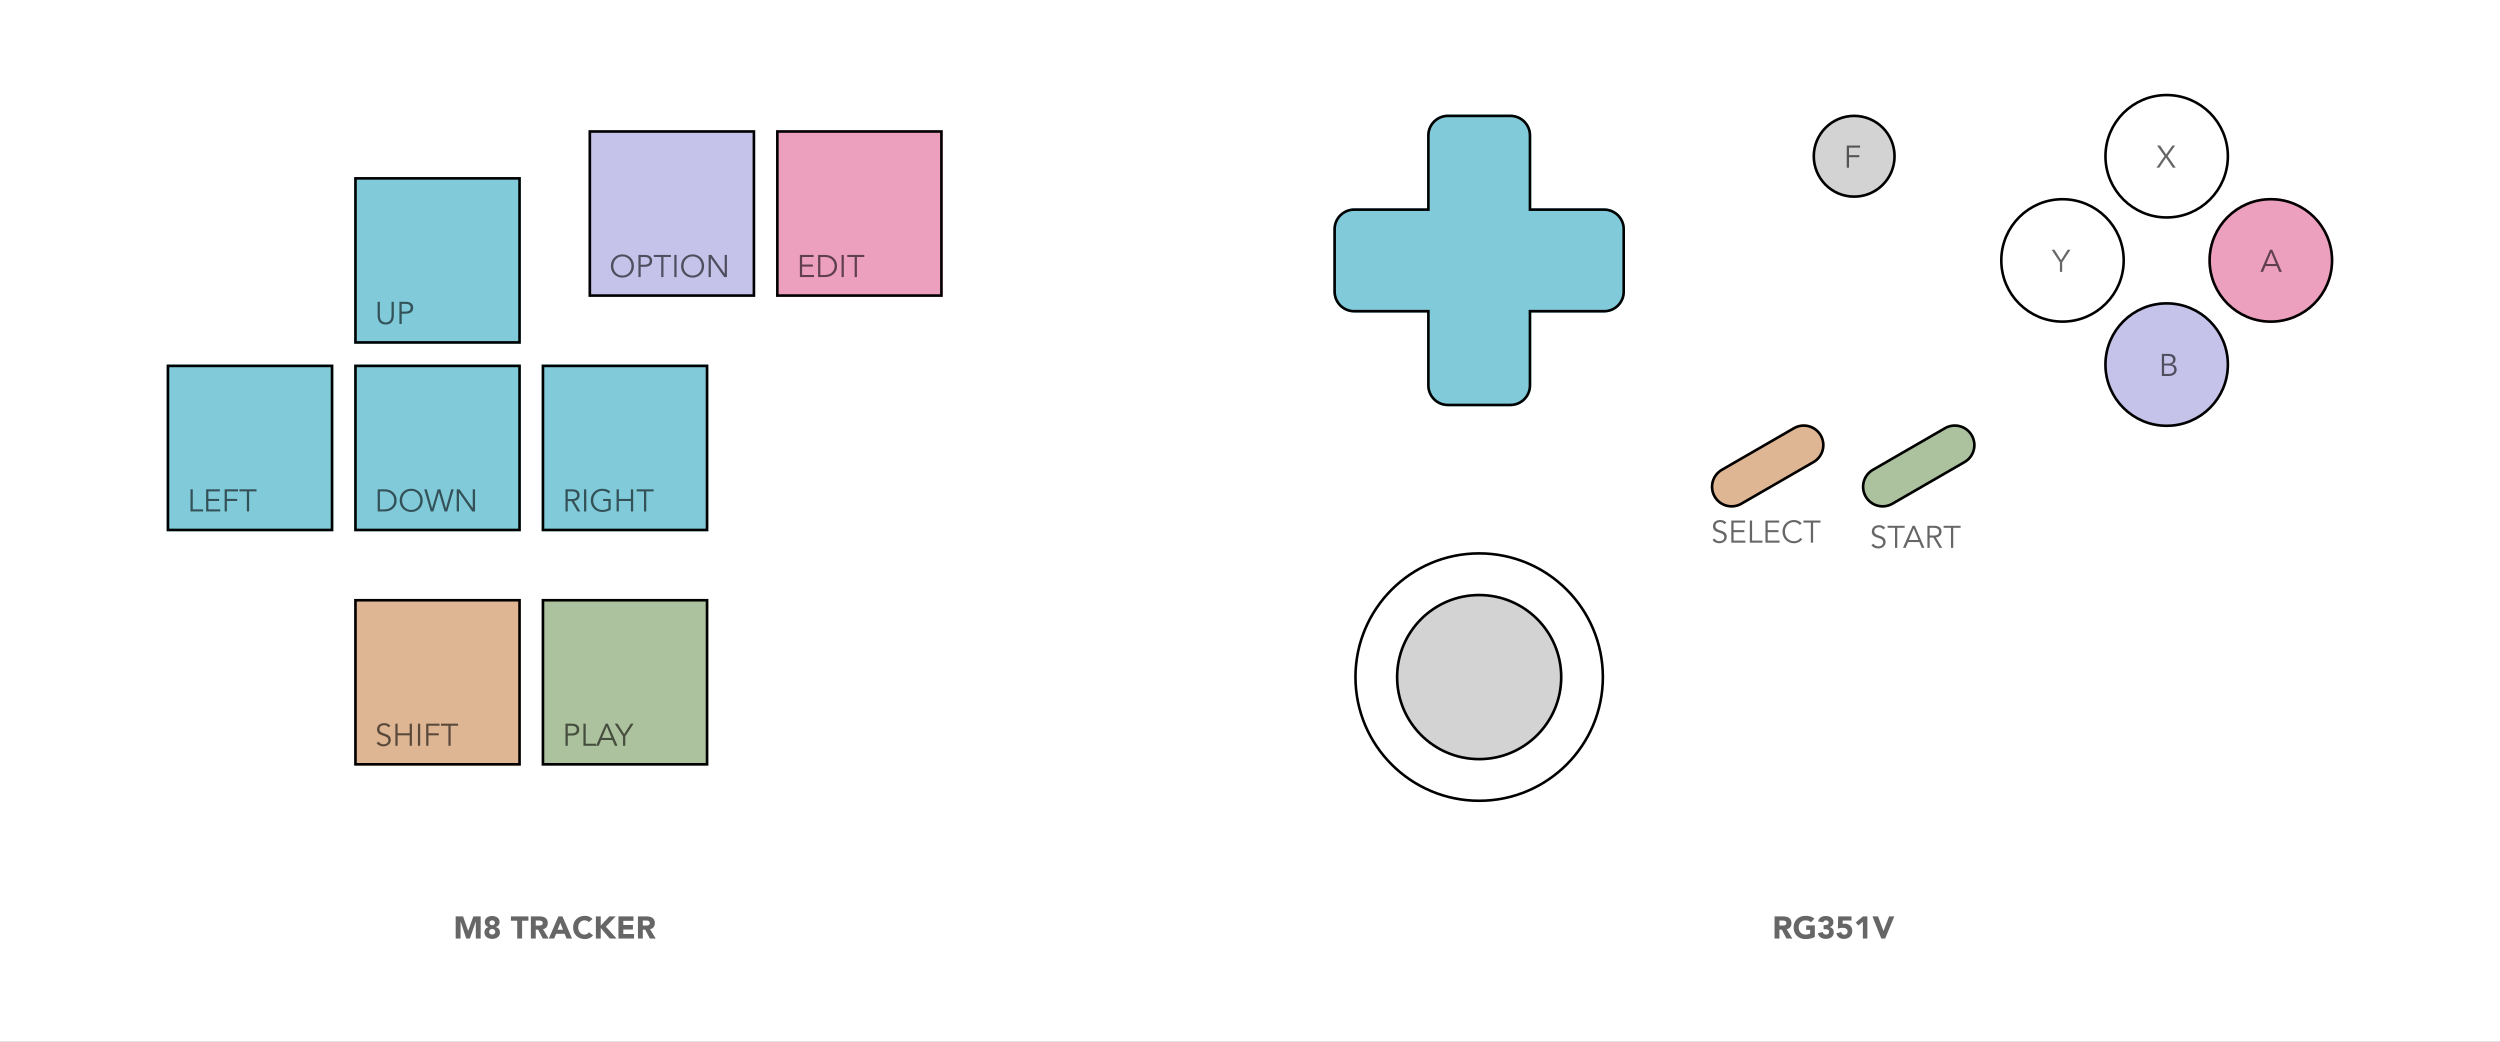 <?xml version="1.0" encoding="UTF-8" standalone="no"?>
<svg
   width="480px"
   height="200px"
   viewBox="0 0 480 200"
   version="1.1"
   id="svg65"
   sodipodi:docname="m8tracker-headless-keymap.svg"
   inkscape:version="1.3.2 (091e20e, 2023-11-25)"
   xmlns:inkscape="http://www.inkscape.org/namespaces/inkscape"
   xmlns:sodipodi="http://sodipodi.sourceforge.net/DTD/sodipodi-0.dtd"
   xmlns:xlink="http://www.w3.org/1999/xlink"
   xmlns="http://www.w3.org/2000/svg"
   xmlns:svg="http://www.w3.org/2000/svg">
  <rect x="0" y="0" width="480" height="200" fill="#808080" stroke="none"/>
  <sodipodi:namedview
     id="namedview65"
     pagecolor="#ffffff"
     bordercolor="#000000"
     borderopacity="0.25"
     inkscape:showpageshadow="2"
     inkscape:pageopacity="0.0"
     inkscape:pagecheckerboard="0"
     inkscape:deskcolor="#d1d1d1"
     inkscape:zoom="1.9918475"
     inkscape:cx="238.97412"
     inkscape:cy="104.17464"
     inkscape:window-width="1472"
     inkscape:window-height="891"
     inkscape:window-x="0"
     inkscape:window-y="37"
     inkscape:window-maximized="0"
     inkscape:current-layer="g65" />
  <defs
     id="defs19">
    <path
       d="M480 0L480 0L480 200L0 200L0 0L480 0Z"
       id="path_1" />
    <path
       d="M36 90L68 90L68 122L36 122L36 90Z"
       id="path_2" />
    <path
       d="M72 90L104 90L104 122L72 122L72 90Z"
       id="path_3" />
    <path
       d="M36 45L68 45L68 77L36 77L36 45Z"
       id="path_4" />
    <path
       d="M0 45L32 45L32 77L0 77L0 45Z"
       id="path_5" />
    <path
       d="M72 45L104 45L104 77L72 77L72 45Z"
       id="path_6" />
    <path
       d="M36 9L68 9L68 41L36 41L36 9Z"
       id="path_7" />
    <path
       d="M81 0L113 0L113 32L81 32L81 0Z"
       id="path_8" />
    <path
       d="M117 0L149 0L149 32L117 32L117 0Z"
       id="path_9" />
    <path
       d="M71.392 71.464L71.392 71.464Q71.392 71.268 71.412 71.072Q71.431 70.876 71.469 70.684Q71.507 70.491 71.564 70.303Q71.621 70.115 71.697 69.933Q71.772 69.752 71.865 69.579Q71.957 69.405 72.066 69.242Q72.175 69.078 72.3 68.927Q72.425 68.775 72.564 68.636Q72.703 68.497 72.855 68.372Q73.007 68.247 73.17 68.138Q73.333 68.029 73.507 67.936Q73.68 67.844 73.862 67.769Q74.043 67.693 74.231 67.636Q74.419 67.579 74.612 67.541Q74.805 67.503 75 67.483Q75.196 67.464 75.392 67.464L91.392 67.464Q91.589 67.464 91.784 67.483Q91.98 67.503 92.173 67.541Q92.365 67.579 92.553 67.636Q92.741 67.693 92.923 67.769Q93.105 67.844 93.278 67.936Q93.451 68.029 93.615 68.138Q93.778 68.247 93.93 68.372Q94.082 68.497 94.221 68.636Q94.36 68.775 94.484 68.927Q94.609 69.078 94.718 69.242Q94.827 69.405 94.92 69.579Q95.013 69.752 95.088 69.933Q95.163 70.115 95.22 70.303Q95.277 70.491 95.315 70.684Q95.354 70.876 95.373 71.072Q95.392 71.268 95.392 71.464L95.392 71.464Q95.392 71.661 95.373 71.856Q95.354 72.052 95.315 72.244Q95.277 72.437 95.22 72.625Q95.163 72.813 95.088 72.995Q95.013 73.176 94.92 73.35Q94.827 73.523 94.718 73.686Q94.609 73.85 94.484 74.002Q94.36 74.154 94.221 74.293Q94.082 74.431 93.93 74.556Q93.778 74.681 93.615 74.79Q93.451 74.899 93.278 74.992Q93.105 75.084 92.923 75.16Q92.741 75.235 92.553 75.292Q92.365 75.349 92.173 75.387Q91.98 75.426 91.784 75.445Q91.589 75.464 91.392 75.464L75.392 75.464Q75.196 75.464 75 75.445Q74.805 75.426 74.612 75.387Q74.419 75.349 74.231 75.292Q74.043 75.235 73.862 75.16Q73.68 75.084 73.507 74.992Q73.333 74.899 73.17 74.79Q73.007 74.681 72.855 74.556Q72.703 74.431 72.564 74.293Q72.425 74.154 72.3 74.002Q72.175 73.85 72.066 73.686Q71.957 73.523 71.865 73.35Q71.772 73.176 71.697 72.995Q71.621 72.813 71.564 72.625Q71.507 72.437 71.469 72.244Q71.431 72.052 71.412 71.856Q71.392 71.661 71.392 71.464Z"
       transform="rotate(-30 83.39 71.46)"
       id="path_10" />
    <path
       d="M100.392 71.464L100.392 71.464Q100.392 71.268 100.412 71.072Q100.431 70.876 100.469 70.684Q100.507 70.491 100.565 70.303Q100.622 70.115 100.697 69.933Q100.772 69.752 100.865 69.579Q100.957 69.405 101.066 69.242Q101.176 69.078 101.3 68.927Q101.425 68.775 101.564 68.636Q101.703 68.497 101.855 68.372Q102.007 68.247 102.17 68.138Q102.333 68.029 102.507 67.936Q102.68 67.844 102.862 67.769Q103.043 67.693 103.231 67.636Q103.419 67.579 103.612 67.541Q103.805 67.503 104 67.483Q104.196 67.464 104.392 67.464L120.392 67.464Q120.589 67.464 120.784 67.483Q120.98 67.503 121.173 67.541Q121.365 67.579 121.553 67.636Q121.741 67.693 121.923 67.769Q122.105 67.844 122.278 67.936Q122.451 68.029 122.615 68.138Q122.778 68.247 122.93 68.372Q123.082 68.497 123.221 68.636Q123.36 68.775 123.484 68.927Q123.609 69.078 123.718 69.242Q123.827 69.405 123.92 69.579Q124.013 69.752 124.088 69.933Q124.163 70.115 124.22 70.303Q124.277 70.491 124.315 70.684Q124.354 70.876 124.373 71.072Q124.392 71.268 124.392 71.464L124.392 71.464Q124.392 71.661 124.373 71.856Q124.354 72.052 124.315 72.244Q124.277 72.437 124.22 72.625Q124.163 72.813 124.088 72.995Q124.013 73.176 123.92 73.35Q123.827 73.523 123.718 73.686Q123.609 73.85 123.484 74.002Q123.36 74.154 123.221 74.293Q123.082 74.431 122.93 74.556Q122.778 74.681 122.615 74.79Q122.451 74.899 122.278 74.992Q122.105 75.084 121.923 75.16Q121.741 75.235 121.553 75.292Q121.365 75.349 121.173 75.387Q120.98 75.426 120.784 75.445Q120.589 75.464 120.392 75.464L104.392 75.464Q104.196 75.464 104 75.445Q103.805 75.426 103.612 75.387Q103.419 75.349 103.231 75.292Q103.043 75.235 102.862 75.16Q102.68 75.084 102.507 74.992Q102.333 74.899 102.17 74.79Q102.007 74.681 101.855 74.556Q101.703 74.431 101.564 74.293Q101.425 74.154 101.3 74.002Q101.176 73.85 101.066 73.686Q100.957 73.523 100.865 73.35Q100.772 73.176 100.697 72.995Q100.622 72.813 100.565 72.625Q100.507 72.437 100.469 72.244Q100.431 72.052 100.412 71.856Q100.392 71.661 100.392 71.464Z"
       transform="rotate(-30 112.39 71.46)"
       id="path_11" />
    <path
       d="M148 52C148 45.373 153.373 40 160 40C166.627 40 172 45.373 172 52C172 58.627 166.627 64 160 64C153.373 64 148 58.627 148 52Z"
       id="path_12" />
    <path
       d="M168 32C168 25.373 173.373 20 180 20C186.627 20 192 25.373 192 32C192 38.627 186.627 44 180 44C173.373 44 168 38.627 168 32Z"
       id="path_13" />
    <path
       d="M128 32C128 25.373 133.373 20 140 20C146.627 20 152 25.373 152 32C152 38.627 146.627 44 140 44C133.373 44 128 38.627 128 32Z"
       id="path_14" />
    <path
       d="M148 12C148 5.373 153.373 0 160 0C166.627 0 172 5.373 172 12C172 18.627 166.627 24 160 24C153.373 24 148 18.627 148 12Z"
       id="path_15" />
    <path
       d="M92 12C92 7.582 95.582 4 100 4C104.418 4 108 7.582 108 12C108 16.418 104.418 20 100 20C95.582 20 92 16.418 92 12Z"
       id="path_16" />
    <path
       d="M0 24C0 10.745 10.745 0 24 0C37.255 0 48 10.745 48 24C48 37.255 37.255 48 24 48C10.745 48 0 37.255 0 24Z"
       id="path_17" />
    <path
       d="M8 24C8 15.163 15.163 8 24 8C32.837 8 40 15.163 40 24C40 32.837 32.837 40 24 40C15.163 40 8 32.837 8 24Z"
       id="path_18" />
    <path
       d="M34.002 4L21.998 4Q21.802 4 21.606 4.019Q21.411 4.039 21.218 4.077Q21.025 4.115 20.837 4.172Q20.649 4.229 20.468 4.304Q20.287 4.38 20.113 4.472Q19.94 4.565 19.777 4.674Q19.613 4.783 19.462 4.908Q19.31 5.032 19.171 5.171Q19.032 5.31 18.907 5.462Q18.783 5.614 18.674 5.777Q18.565 5.94 18.472 6.113Q18.38 6.287 18.304 6.468Q18.229 6.65 18.172 6.837Q18.115 7.025 18.077 7.218Q18.038 7.411 18.019 7.606Q18 7.802 18 7.998L18 22L3.998 22Q3.802 22 3.606 22.019Q3.411 22.038 3.218 22.077Q3.025 22.115 2.837 22.172Q2.65 22.229 2.468 22.304Q2.287 22.38 2.113 22.472Q1.94 22.565 1.777 22.674Q1.614 22.783 1.462 22.907Q1.31 23.032 1.171 23.171Q1.032 23.31 0.908 23.462Q0.783 23.613 0.674 23.777Q0.565 23.94 0.472 24.113Q0.379 24.287 0.304 24.468Q0.229 24.649 0.172 24.837Q0.115 25.025 0.077 25.218Q0.039 25.411 0.019 25.606Q0 25.802 0 25.998L3.8147e-06 38.002Q3.8147e-06 38.198 0.019 38.394Q0.039 38.589 0.077 38.782Q0.115 38.975 0.172 39.163Q0.229 39.35 0.304 39.532Q0.38 39.713 0.472 39.887Q0.565 40.06 0.674 40.223Q0.783 40.386 0.908 40.538Q1.032 40.69 1.171 40.829Q1.31 40.968 1.462 41.093Q1.614 41.217 1.777 41.326Q1.94 41.435 2.113 41.528Q2.287 41.62 2.468 41.696Q2.65 41.771 2.837 41.828Q3.025 41.885 3.218 41.923Q3.411 41.962 3.606 41.981Q3.802 42 3.998 42L18 42L18 56.002Q18 56.198 18.019 56.394Q18.038 56.589 18.077 56.782Q18.115 56.975 18.172 57.163Q18.229 57.35 18.304 57.532Q18.38 57.713 18.472 57.887Q18.565 58.06 18.674 58.223Q18.783 58.386 18.907 58.538Q19.032 58.69 19.171 58.829Q19.31 58.968 19.462 59.093Q19.613 59.217 19.777 59.326Q19.94 59.435 20.113 59.528Q20.287 59.62 20.468 59.696Q20.649 59.771 20.837 59.828Q21.025 59.885 21.218 59.923Q21.411 59.962 21.606 59.981Q21.802 60 21.998 60L34.002 60Q34.198 60 34.394 59.981Q34.589 59.962 34.782 59.923Q34.975 59.885 35.163 59.828Q35.35 59.771 35.532 59.696Q35.713 59.62 35.887 59.528Q36.06 59.435 36.223 59.326Q36.386 59.217 36.538 59.093Q36.69 58.968 36.829 58.829Q36.968 58.69 37.093 58.538Q37.217 58.386 37.326 58.223Q37.435 58.06 37.528 57.887Q37.62 57.713 37.696 57.532Q37.771 57.35 37.828 57.163Q37.885 56.975 37.923 56.782Q37.962 56.589 37.981 56.394Q38 56.198 38 56.002L38 42L52.002 42Q52.198 42 52.394 41.981Q52.589 41.962 52.782 41.923Q52.975 41.885 53.163 41.828Q53.35 41.771 53.532 41.696Q53.713 41.62 53.887 41.528Q54.06 41.435 54.223 41.326Q54.386 41.217 54.538 41.093Q54.69 40.968 54.829 40.829Q54.968 40.69 55.093 40.538Q55.217 40.386 55.326 40.223Q55.435 40.06 55.528 39.887Q55.62 39.713 55.696 39.532Q55.771 39.35 55.828 39.163Q55.885 38.975 55.923 38.782Q55.962 38.589 55.981 38.394Q56 38.198 56 38.002L56 25.998Q56 25.802 55.981 25.606Q55.962 25.411 55.923 25.218Q55.885 25.025 55.828 24.837Q55.771 24.649 55.696 24.468Q55.62 24.287 55.528 24.113Q55.435 23.94 55.326 23.777Q55.217 23.613 55.093 23.462Q54.968 23.31 54.829 23.171Q54.69 23.032 54.538 22.907Q54.386 22.783 54.223 22.674Q54.06 22.565 53.887 22.472Q53.713 22.38 53.532 22.304Q53.35 22.229 53.163 22.172Q52.975 22.115 52.782 22.077Q52.589 22.038 52.394 22.019Q52.198 22 52.002 22L38 22L38 7.998Q38 7.802 37.981 7.606Q37.962 7.411 37.923 7.218Q37.885 7.025 37.828 6.837Q37.771 6.65 37.696 6.468Q37.62 6.287 37.528 6.113Q37.435 5.94 37.326 5.777Q37.217 5.614 37.093 5.462Q36.968 5.31 36.829 5.171Q36.69 5.032 36.538 4.908Q36.386 4.783 36.223 4.674Q36.06 4.565 35.887 4.472Q35.713 4.38 35.532 4.304Q35.35 4.229 35.163 4.172Q34.975 4.115 34.782 4.077Q34.589 4.039 34.394 4.019Q34.198 4 34.002 4Z"
       id="path_19" />
    <clipPath
       id="clip_1">
      <use
         xlink:href="#path_1"
         clip-rule="evenodd"
         fill-rule="evenodd"
         id="use1" />
    </clipPath>
    <clipPath
       id="clip_2">
      <use
         xlink:href="#path_2"
         id="use2" />
    </clipPath>
    <clipPath
       id="clip_3">
      <use
         xlink:href="#path_3"
         id="use3" />
    </clipPath>
    <clipPath
       id="clip_4">
      <use
         xlink:href="#path_4"
         id="use4" />
    </clipPath>
    <clipPath
       id="clip_5">
      <use
         xlink:href="#path_5"
         id="use5" />
    </clipPath>
    <clipPath
       id="clip_6">
      <use
         xlink:href="#path_6"
         id="use6" />
    </clipPath>
    <clipPath
       id="clip_7">
      <use
         xlink:href="#path_7"
         id="use7" />
    </clipPath>
    <clipPath
       id="clip_8">
      <use
         xlink:href="#path_8"
         id="use8" />
    </clipPath>
    <clipPath
       id="clip_9">
      <use
         xlink:href="#path_9"
         id="use9" />
    </clipPath>
    <clipPath
       id="clip_10">
      <use
         xlink:href="#path_10"
         id="use10" />
    </clipPath>
    <clipPath
       id="clip_11">
      <use
         xlink:href="#path_11"
         id="use11" />
    </clipPath>
    <clipPath
       id="clip_12">
      <use
         xlink:href="#path_12"
         id="use12" />
    </clipPath>
    <clipPath
       id="clip_13">
      <use
         xlink:href="#path_13"
         id="use13" />
    </clipPath>
    <clipPath
       id="clip_14">
      <use
         xlink:href="#path_14"
         id="use14" />
    </clipPath>
    <clipPath
       id="clip_15">
      <use
         xlink:href="#path_15"
         id="use15" />
    </clipPath>
    <clipPath
       id="clip_16">
      <use
         xlink:href="#path_16"
         id="use16" />
    </clipPath>
    <clipPath
       id="clip_17">
      <use
         xlink:href="#path_17"
         id="use17" />
    </clipPath>
    <clipPath
       id="clip_18">
      <use
         xlink:href="#path_18"
         id="use18" />
    </clipPath>
    <clipPath
       id="clip_19">
      <use
         xlink:href="#path_19"
         id="use19" />
    </clipPath>
  </defs>
  <g
     id="g65">
    <path
       d="M480 0L480 0L480 200L0 200L0 0L480 0Z"
       id="m8tracker-headless-keymap"
       fill="#FFFFFF"
       stroke="none" />
    <g
       id="Group"
       transform="translate(32 18)"
       clip-path="url(#clip_1)">
      <g
         id="M8Tracker"
         transform="translate(0 7)">
        <g
           id="shift">
          <use
             stroke="none"
             fill="#DFB694"
             xlink:href="#path_2"
             fill-rule="evenodd"
             id="use20" />
          <g
             clip-path="url(#clip_2)"
             id="g21">
            <use
               xlink:href="#path_2"
               fill="none"
               stroke="#000000"
               stroke-width="1"
               id="use21" />
          </g>
        </g>
        <g
           id="g22"
           transform="translate(40,110)">
          <g
             transform="translate(0,2.196)"
             id="SHIFT"
             fill-opacity="0.6">
            <path
               d="M 2.586,2.454 Q 2.304,2.04 1.764,2.04 1.596,2.04 1.434,2.085 1.272,2.13 1.143,2.223 1.014,2.316 0.936,2.463 0.858,2.61 0.858,2.808 q 0,0.288 0.162,0.447 0.162,0.159 0.402,0.261 0.24,0.102 0.525,0.183 0.285,0.081 0.525,0.216 0.24,0.135 0.402,0.357 0.162,0.222 0.162,0.606 0,0.288 -0.123,0.519 Q 2.79,5.628 2.589,5.784 2.388,5.94 2.139,6.024 1.89,6.108 1.638,6.108 1.248,6.108 0.897,5.961 0.546,5.814 0.3,5.478 L 0.69,5.196 Q 0.828,5.43 1.074,5.571 1.32,5.712 1.656,5.712 1.818,5.712 1.98,5.661 2.142,5.61 2.271,5.511 2.4,5.412 2.484,5.268 2.568,5.124 2.568,4.938 2.568,4.716 2.475,4.569 2.382,4.422 2.229,4.323 2.076,4.224 1.881,4.158 1.686,4.092 1.479,4.026 1.272,3.96 1.077,3.876 0.882,3.792 0.729,3.663 0.576,3.534 0.483,3.339 0.39,3.144 0.39,2.85 0.39,2.544 0.507,2.316 0.624,2.088 0.819,1.938 1.014,1.788 1.26,1.716 1.506,1.644 1.764,1.644 q 0.36,0 0.654,0.114 0.294,0.114 0.546,0.402 z M 3.912,1.752 H 4.344 V 3.594 H 6.66 V 1.752 H 7.092 V 6 H 6.66 V 3.99 H 4.344 V 6 H 3.912 Z M 8.676,6 H 8.244 V 1.752 H 8.676 Z M 10.26,6 H 9.828 V 1.752 h 2.562 v 0.396 h -2.13 v 1.446 h 1.98 V 3.99 h -1.98 z m 4.266,0 H 14.094 V 2.148 H 12.672 V 1.752 h 3.276 v 0.396 h -1.422 z"
               id="path21" />
          </g>
        </g>
        <g
           id="play">
          <use
             stroke="none"
             fill="#ACC19D"
             xlink:href="#path_3"
             fill-rule="evenodd"
             id="use22" />
          <g
             clip-path="url(#clip_3)"
             id="g23">
            <use
               xlink:href="#path_3"
               fill="none"
               stroke="#000000"
               stroke-width="1"
               id="use23" />
          </g>
        </g>
        <g
           id="g24"
           transform="translate(76,110)">
          <g
             transform="translate(0,2.196)"
             id="PLAY"
             fill-opacity="0.6">
            <path
               d="M 1.008,3.63 H 1.704 Q 1.992,3.63 2.193,3.57 2.394,3.51 2.514,3.411 2.634,3.312 2.688,3.177 2.742,3.042 2.742,2.886 2.742,2.736 2.688,2.601 2.634,2.466 2.514,2.364 2.394,2.262 2.193,2.205 1.992,2.148 1.704,2.148 H 1.008 Z M 0.576,1.752 h 1.236 q 0.648,0 1.023,0.282 0.375,0.282 0.375,0.852 0,0.57 -0.375,0.855 Q 2.46,4.026 1.812,4.026 H 1.008 V 6 H 0.576 Z m 3.876,3.852 h 1.98 V 6 H 4.02 V 1.752 H 4.452 Z M 7.578,4.488 H 9.42 L 8.502,2.256 Z M 6.948,6 H 6.444 L 8.292,1.752 h 0.42 L 10.56,6 H 10.056 L 9.588,4.884 H 7.416 Z m 5.106,0 H 11.622 V 4.17 l -1.59,-2.418 h 0.54 l 1.266,2.004 1.266,-2.004 h 0.54 l -1.59,2.418 z"
               id="path23" />
          </g>
        </g>
        <g
           id="down">
          <use
             stroke="none"
             fill="#80CAD9"
             xlink:href="#path_4"
             fill-rule="evenodd"
             id="use24" />
          <g
             clip-path="url(#clip_4)"
             id="g25">
            <use
               xlink:href="#path_4"
               fill="none"
               stroke="#000000"
               stroke-width="1"
               id="use25" />
          </g>
        </g>
        <g
           id="g26"
           transform="translate(40,65)">
          <g
             transform="translate(0,2.196)"
             id="DOWN"
             fill-opacity="0.6">
            <path
               d="m 0.948,5.604 h 0.84 q 0.486,0 0.843,-0.147 Q 2.988,5.31 3.225,5.067 3.462,4.824 3.576,4.515 3.69,4.206 3.69,3.876 3.69,3.546 3.576,3.237 3.462,2.928 3.225,2.685 2.988,2.442 2.631,2.295 2.274,2.148 1.788,2.148 H 0.948 Z M 0.516,1.752 h 1.41 q 0.396,0 0.795,0.132 Q 3.12,2.016 3.441,2.283 3.762,2.55 3.96,2.949 4.158,3.348 4.158,3.876 4.158,4.41 3.96,4.806 3.762,5.202 3.441,5.469 3.12,5.736 2.721,5.868 2.322,6 1.926,6 H 0.516 Z M 8.694,3.876 Q 8.694,3.51 8.574,3.177 8.454,2.844 8.229,2.592 8.004,2.34 7.68,2.19 7.356,2.04 6.948,2.04 6.54,2.04 6.216,2.19 5.892,2.34 5.667,2.592 5.442,2.844 5.322,3.177 5.202,3.51 5.202,3.876 q 0,0.366 0.12,0.699 0.12,0.333 0.345,0.585 0.225,0.252 0.549,0.402 0.324,0.15 0.732,0.15 0.408,0 0.732,-0.15 Q 8.004,5.412 8.229,5.16 8.454,4.908 8.574,4.575 8.694,4.242 8.694,3.876 Z m 0.468,0 Q 9.162,4.362 8.994,4.77 8.826,5.178 8.529,5.475 8.232,5.772 7.827,5.94 7.422,6.108 6.948,6.108 6.474,6.108 6.069,5.94 5.664,5.772 5.367,5.475 5.07,5.178 4.902,4.77 4.734,4.362 4.734,3.876 4.734,3.39 4.902,2.982 5.07,2.574 5.367,2.277 5.664,1.98 6.069,1.812 6.474,1.644 6.948,1.644 q 0.474,0 0.879,0.168 0.405,0.168 0.702,0.465 0.297,0.297 0.465,0.705 0.168,0.408 0.168,0.894 z m 1.788,1.512 h 0.012 L 12.03,1.752 h 0.516 l 1.068,3.636 h 0.012 l 1.008,-3.636 h 0.48 L 13.86,6 H 13.356 L 12.288,2.364 H 12.276 L 11.208,6 H 10.704 L 9.45,1.752 h 0.48 z m 7.812,-0.036 h 0.012 v -3.6 h 0.432 V 6 h -0.54 L 16.134,2.364 H 16.122 V 6 H 15.69 V 1.752 h 0.54 z"
               id="path25" />
          </g>
        </g>
        <g
           id="left">
          <use
             stroke="none"
             fill="#80CAD9"
             xlink:href="#path_5"
             fill-rule="evenodd"
             id="use26" />
          <g
             clip-path="url(#clip_5)"
             id="g27">
            <use
               xlink:href="#path_5"
               fill="none"
               stroke="#000000"
               stroke-width="1"
               id="use27" />
          </g>
        </g>
        <g
           id="g28"
           transform="translate(4,65)">
          <g
             transform="translate(0,2.196)"
             id="LEFT"
             fill-opacity="0.6">
            <path
               d="m 1.008,5.604 h 1.98 V 6 H 0.576 V 1.752 h 0.432 z m 3,0 H 6.282 V 6 H 3.576 V 1.752 H 6.21 V 2.148 H 4.008 V 3.594 H 6.066 V 3.99 H 4.008 Z M 7.566,6 H 7.134 V 1.752 h 2.562 v 0.396 h -2.13 v 1.446 h 1.98 V 3.99 h -1.98 z m 4.266,0 H 11.4 V 2.148 H 9.978 V 1.752 h 3.276 v 0.396 h -1.422 z"
               id="path27" />
          </g>
        </g>
        <g
           id="right">
          <use
             stroke="none"
             fill="#80CAD9"
             xlink:href="#path_6"
             fill-rule="evenodd"
             id="use28" />
          <g
             clip-path="url(#clip_6)"
             id="g29">
            <use
               xlink:href="#path_6"
               fill="none"
               stroke="#000000"
               stroke-width="1"
               id="use29" />
          </g>
        </g>
        <g
           id="g30"
           transform="translate(76,65)">
          <g
             transform="translate(0,2.196)"
             id="RIGHT"
             fill-opacity="0.6">
            <path
               d="M 1.008,3.63 H 1.776 Q 2.064,3.63 2.265,3.57 2.466,3.51 2.586,3.411 2.706,3.312 2.76,3.177 2.814,3.042 2.814,2.886 2.814,2.736 2.76,2.601 2.706,2.466 2.586,2.364 2.466,2.262 2.265,2.205 2.064,2.148 1.776,2.148 H 1.008 Z m 0,2.37 H 0.576 V 1.752 h 1.308 q 0.648,0 1.023,0.282 0.375,0.282 0.375,0.852 0,0.444 -0.279,0.747 Q 2.724,3.936 2.196,3.984 L 3.42,6 H 2.892 L 1.728,4.026 H 1.008 Z M 4.566,6 H 4.134 V 1.752 H 4.566 Z M 8.856,2.532 Q 8.64,2.304 8.34,2.172 8.04,2.04 7.644,2.04 7.236,2.04 6.912,2.19 6.588,2.34 6.363,2.592 6.138,2.844 6.018,3.177 5.898,3.51 5.898,3.876 q 0,0.366 0.12,0.699 0.12,0.333 0.345,0.585 0.225,0.252 0.549,0.402 0.324,0.15 0.732,0.15 0.33,0 0.633,-0.081 Q 8.58,5.55 8.82,5.412 V 3.99 H 7.806 V 3.594 H 9.252 V 5.676 Q 8.892,5.886 8.463,5.997 8.034,6.108 7.644,6.108 7.17,6.108 6.765,5.94 6.36,5.772 6.063,5.475 5.766,5.178 5.598,4.77 5.43,4.362 5.43,3.876 5.43,3.39 5.598,2.982 5.766,2.574 6.063,2.277 6.36,1.98 6.765,1.812 7.17,1.644 7.644,1.644 q 0.51,0 0.879,0.141 0.369,0.141 0.657,0.429 z m 1.53,-0.78 h 0.432 v 1.842 h 2.316 V 1.752 h 0.432 V 6 H 13.134 V 3.99 H 10.818 V 6 H 10.386 Z M 16.08,6 H 15.648 V 2.148 H 14.226 V 1.752 h 3.276 V 2.148 H 16.08 Z"
               id="path29" />
          </g>
        </g>
        <g
           id="up">
          <use
             stroke="none"
             fill="#80CAD9"
             xlink:href="#path_7"
             fill-rule="evenodd"
             id="use30" />
          <g
             clip-path="url(#clip_7)"
             id="g31">
            <use
               xlink:href="#path_7"
               fill="none"
               stroke="#000000"
               stroke-width="1"
               id="use31" />
          </g>
        </g>
        <g
           id="g32"
           transform="translate(40,29)">
          <g
             transform="translate(0,2.196)"
             id="UP"
             fill-opacity="0.6">
            <path
               d="M 3.612,4.416 Q 3.612,4.68 3.549,4.977 3.486,5.274 3.312,5.526 3.138,5.778 2.835,5.943 2.532,6.108 2.058,6.108 1.578,6.108 1.278,5.943 0.978,5.778 0.804,5.526 0.63,5.274 0.567,4.977 0.504,4.68 0.504,4.416 V 1.752 h 0.432 v 2.616 q 0,0.306 0.06,0.525 0.06,0.219 0.159,0.369 0.099,0.15 0.222,0.237 Q 1.5,5.586 1.623,5.634 1.746,5.682 1.86,5.697 1.974,5.712 2.058,5.712 2.136,5.712 2.253,5.697 2.37,5.682 2.493,5.634 2.616,5.586 2.739,5.499 2.862,5.412 2.961,5.262 3.06,5.112 3.12,4.893 3.18,4.674 3.18,4.368 V 1.752 H 3.612 Z M 5.124,3.63 H 5.82 Q 6.108,3.63 6.309,3.57 6.51,3.51 6.63,3.411 6.75,3.312 6.804,3.177 6.858,3.042 6.858,2.886 6.858,2.736 6.804,2.601 6.75,2.466 6.63,2.364 6.51,2.262 6.309,2.205 6.108,2.148 5.82,2.148 H 5.124 Z M 4.692,1.752 h 1.236 q 0.648,0 1.023,0.282 0.375,0.282 0.375,0.852 0,0.57 -0.375,0.855 Q 6.576,4.026 5.928,4.026 H 5.124 V 6 H 4.692 Z"
               id="path31" />
          </g>
        </g>
        <g
           id="option">
          <use
             stroke="none"
             fill="#C6C3EA"
             xlink:href="#path_8"
             fill-rule="evenodd"
             id="use32" />
          <g
             clip-path="url(#clip_8)"
             id="g33">
            <use
               xlink:href="#path_8"
               fill="none"
               stroke="#000000"
               stroke-width="1"
               id="use33" />
          </g>
        </g>
        <g
           id="g34"
           transform="translate(85,20)">
          <g
             transform="translate(0,2.196)"
             id="OPTION"
             fill-opacity="0.6">
            <path
               d="M 4.248,3.876 Q 4.248,3.51 4.128,3.177 4.008,2.844 3.783,2.592 3.558,2.34 3.234,2.19 2.91,2.04 2.502,2.04 2.094,2.04 1.77,2.19 1.446,2.34 1.221,2.592 0.996,2.844 0.876,3.177 0.756,3.51 0.756,3.876 q 0,0.366 0.12,0.699 0.12,0.333 0.345,0.585 0.225,0.252 0.549,0.402 0.324,0.15 0.732,0.15 0.408,0 0.732,-0.15 Q 3.558,5.412 3.783,5.16 4.008,4.908 4.128,4.575 4.248,4.242 4.248,3.876 Z m 0.468,0 Q 4.716,4.362 4.548,4.77 4.38,5.178 4.083,5.475 3.786,5.772 3.381,5.94 2.976,6.108 2.502,6.108 2.028,6.108 1.623,5.94 1.218,5.772 0.921,5.475 0.624,5.178 0.456,4.77 0.288,4.362 0.288,3.876 0.288,3.39 0.456,2.982 0.624,2.574 0.921,2.277 1.218,1.98 1.623,1.812 2.028,1.644 2.502,1.644 2.976,1.644 3.381,1.812 3.786,1.98 4.083,2.277 4.38,2.574 4.548,2.982 4.716,3.39 4.716,3.876 Z M 6.012,3.63 H 6.708 Q 6.996,3.63 7.197,3.57 7.398,3.51 7.518,3.411 7.638,3.312 7.692,3.177 7.746,3.042 7.746,2.886 7.746,2.736 7.692,2.601 7.638,2.466 7.518,2.364 7.398,2.262 7.197,2.205 6.996,2.148 6.708,2.148 H 6.012 Z M 5.58,1.752 h 1.236 q 0.648,0 1.023,0.282 0.375,0.282 0.375,0.852 0,0.57 -0.375,0.855 Q 7.464,4.026 6.816,4.026 H 6.012 V 6 H 5.58 Z M 10.386,6 H 9.954 V 2.148 H 8.532 V 1.752 h 3.276 V 2.148 H 10.386 Z M 12.9,6 H 12.468 V 1.752 H 12.9 Z m 4.824,-2.124 q 0,-0.366 -0.12,-0.699 Q 17.484,2.844 17.259,2.592 17.034,2.34 16.71,2.19 16.386,2.04 15.978,2.04 q -0.408,0 -0.732,0.15 -0.324,0.15 -0.549,0.402 -0.225,0.252 -0.345,0.585 -0.12,0.333 -0.12,0.699 0,0.366 0.12,0.699 0.12,0.333 0.345,0.585 0.225,0.252 0.549,0.402 0.324,0.15 0.732,0.15 0.408,0 0.732,-0.15 0.324,-0.15 0.549,-0.402 0.225,-0.252 0.345,-0.585 0.12,-0.333 0.12,-0.699 z m 0.468,0 q 0,0.486 -0.168,0.894 -0.168,0.408 -0.465,0.705 -0.297,0.297 -0.702,0.465 -0.405,0.168 -0.879,0.168 -0.474,0 -0.879,-0.168 Q 14.694,5.772 14.397,5.475 14.1,5.178 13.932,4.77 13.764,4.362 13.764,3.876 q 0,-0.486 0.168,-0.894 0.168,-0.408 0.465,-0.705 0.297,-0.297 0.702,-0.465 0.405,-0.168 0.879,-0.168 0.474,0 0.879,0.168 0.405,0.168 0.702,0.465 0.297,0.297 0.465,0.705 0.168,0.408 0.168,0.894 z m 3.936,1.476 h 0.012 v -3.6 h 0.432 V 6 h -0.54 L 19.5,2.364 H 19.488 V 6 H 19.056 V 1.752 h 0.54 z"
               id="path33" />
          </g>
        </g>
        <g
           id="edit">
          <use
             stroke="none"
             fill="#EDA0BE"
             xlink:href="#path_9"
             fill-rule="evenodd"
             id="use34" />
          <g
             clip-path="url(#clip_9)"
             id="g35">
            <use
               xlink:href="#path_9"
               fill="none"
               stroke="#000000"
               stroke-width="1"
               id="use35" />
          </g>
        </g>
        <g
           id="g36"
           transform="translate(121,20)">
          <g
             transform="translate(0,2.196)"
             id="EDIT"
             fill-opacity="0.6">
            <path
               d="M 1.008,5.604 H 3.282 V 6 H 0.576 V 1.752 H 3.21 V 2.148 H 1.008 V 3.594 H 3.066 V 3.99 H 1.008 Z m 3.498,0 h 0.84 q 0.486,0 0.843,-0.147 Q 6.546,5.31 6.783,5.067 7.02,4.824 7.134,4.515 7.248,4.206 7.248,3.876 7.248,3.546 7.134,3.237 7.02,2.928 6.783,2.685 6.546,2.442 6.189,2.295 5.832,2.148 5.346,2.148 H 4.506 Z M 4.074,1.752 h 1.41 q 0.396,0 0.795,0.132 0.399,0.132 0.72,0.399 0.321,0.267 0.519,0.666 0.198,0.399 0.198,0.927 0,0.534 -0.198,0.93 Q 7.32,5.202 6.999,5.469 6.678,5.736 6.279,5.868 5.88,6 5.484,6 H 4.074 Z M 9.012,6 H 8.58 V 1.752 h 0.432 z m 2.514,0 H 11.094 V 2.148 H 9.672 V 1.752 h 3.276 v 0.396 h -1.422 z"
               id="path35" />
          </g>
        </g>
      </g>
      <g
         id="RG351V"
         transform="translate(224 0)">
        <g
           id="select">
          <use
             stroke="none"
             fill="#DFB694"
             xlink:href="#path_10"
             id="use36" />
          <g
             clip-path="url(#clip_10)"
             id="g37">
            <use
               xlink:href="#path_10"
               fill="none"
               stroke="#000000"
               stroke-width="1"
               id="use37" />
          </g>
        </g>
        <g
           id="g38"
           transform="translate(72.5,78)">
          <g
             transform="translate(0,2.196)"
             id="SELECT"
             fill-opacity="0.6">
            <path
               d="M 2.586,2.454 Q 2.304,2.04 1.764,2.04 1.596,2.04 1.434,2.085 1.272,2.13 1.143,2.223 1.014,2.316 0.936,2.463 0.858,2.61 0.858,2.808 q 0,0.288 0.162,0.447 0.162,0.159 0.402,0.261 0.24,0.102 0.525,0.183 0.285,0.081 0.525,0.216 0.24,0.135 0.402,0.357 0.162,0.222 0.162,0.606 0,0.288 -0.123,0.519 Q 2.79,5.628 2.589,5.784 2.388,5.94 2.139,6.024 1.89,6.108 1.638,6.108 1.248,6.108 0.897,5.961 0.546,5.814 0.3,5.478 L 0.69,5.196 Q 0.828,5.43 1.074,5.571 1.32,5.712 1.656,5.712 1.818,5.712 1.98,5.661 2.142,5.61 2.271,5.511 2.4,5.412 2.484,5.268 2.568,5.124 2.568,4.938 2.568,4.716 2.475,4.569 2.382,4.422 2.229,4.323 2.076,4.224 1.881,4.158 1.686,4.092 1.479,4.026 1.272,3.96 1.077,3.876 0.882,3.792 0.729,3.663 0.576,3.534 0.483,3.339 0.39,3.144 0.39,2.85 0.39,2.544 0.507,2.316 0.624,2.088 0.819,1.938 1.014,1.788 1.26,1.716 1.506,1.644 1.764,1.644 q 0.36,0 0.654,0.114 0.294,0.114 0.546,0.402 z m 1.758,3.15 H 6.618 V 6 H 3.912 V 1.752 H 6.546 V 2.148 H 4.344 V 3.594 H 6.402 V 3.99 H 4.344 Z m 3.558,0 h 1.98 V 6 H 7.47 V 1.752 h 0.432 z m 3,0 h 2.274 V 6 H 10.47 V 1.752 h 2.634 V 2.148 H 10.902 V 3.594 H 12.96 V 3.99 H 10.902 Z M 17.526,5.328 Q 17.418,5.49 17.259,5.634 17.1,5.778 16.896,5.883 16.692,5.988 16.455,6.048 16.218,6.108 15.954,6.108 15.48,6.108 15.075,5.94 14.67,5.772 14.373,5.475 14.076,5.178 13.908,4.77 13.74,4.362 13.74,3.876 13.74,3.39 13.908,2.982 14.076,2.574 14.373,2.277 14.67,1.98 15.075,1.812 15.48,1.644 15.954,1.644 q 0.396,0 0.792,0.156 0.396,0.156 0.678,0.516 L 17.046,2.598 Q 16.98,2.496 16.866,2.394 16.752,2.292 16.605,2.214 16.458,2.136 16.29,2.088 16.122,2.04 15.954,2.04 q -0.408,0 -0.732,0.15 -0.324,0.15 -0.549,0.402 -0.225,0.252 -0.345,0.585 -0.12,0.333 -0.12,0.699 0,0.366 0.12,0.699 0.12,0.333 0.345,0.585 0.225,0.252 0.549,0.402 0.324,0.15 0.732,0.15 0.168,0 0.333,-0.03 0.165,-0.03 0.324,-0.102 0.159,-0.072 0.3,-0.195 0.141,-0.123 0.261,-0.309 z M 19.614,6 H 19.182 V 2.148 H 17.76 V 1.752 h 3.276 v 0.396 h -1.422 z"
               id="path37" />
          </g>
        </g>
        <g
           id="g39"
           transform="translate(103,79)">
          <g
             transform="translate(0,2.196)"
             id="START"
             fill-opacity="0.6">
            <path
               d="M 2.586,2.454 Q 2.304,2.04 1.764,2.04 1.596,2.04 1.434,2.085 1.272,2.13 1.143,2.223 1.014,2.316 0.936,2.463 0.858,2.61 0.858,2.808 q 0,0.288 0.162,0.447 0.162,0.159 0.402,0.261 0.24,0.102 0.525,0.183 0.285,0.081 0.525,0.216 0.24,0.135 0.402,0.357 0.162,0.222 0.162,0.606 0,0.288 -0.123,0.519 Q 2.79,5.628 2.589,5.784 2.388,5.94 2.139,6.024 1.89,6.108 1.638,6.108 1.248,6.108 0.897,5.961 0.546,5.814 0.3,5.478 L 0.69,5.196 Q 0.828,5.43 1.074,5.571 1.32,5.712 1.656,5.712 1.818,5.712 1.98,5.661 2.142,5.61 2.271,5.511 2.4,5.412 2.484,5.268 2.568,5.124 2.568,4.938 2.568,4.716 2.475,4.569 2.382,4.422 2.229,4.323 2.076,4.224 1.881,4.158 1.686,4.092 1.479,4.026 1.272,3.96 1.077,3.876 0.882,3.792 0.729,3.663 0.576,3.534 0.483,3.339 0.39,3.144 0.39,2.85 0.39,2.544 0.507,2.316 0.624,2.088 0.819,1.938 1.014,1.788 1.26,1.716 1.506,1.644 1.764,1.644 q 0.36,0 0.654,0.114 0.294,0.114 0.546,0.402 z M 5.274,6 H 4.842 V 2.148 H 3.42 V 1.752 H 6.696 V 2.148 H 5.274 Z M 7.506,4.488 H 9.348 L 8.43,2.256 Z M 6.876,6 H 6.372 L 8.22,1.752 H 8.64 L 10.488,6 H 9.984 L 9.516,4.884 H 7.344 Z m 4.62,-2.37 h 0.768 q 0.288,0 0.489,-0.06 0.201,-0.06 0.321,-0.159 0.12,-0.099 0.174,-0.234 0.054,-0.135 0.054,-0.291 0,-0.15 -0.054,-0.285 Q 13.194,2.466 13.074,2.364 12.954,2.262 12.753,2.205 12.552,2.148 12.264,2.148 h -0.768 z m 0,2.37 H 11.064 V 1.752 h 1.308 q 0.648,0 1.023,0.282 0.375,0.282 0.375,0.852 0,0.444 -0.279,0.747 -0.279,0.303 -0.807,0.351 L 13.908,6 H 13.38 L 12.216,4.026 h -0.72 z M 16.02,6 H 15.588 V 2.148 H 14.166 V 1.752 h 3.276 V 2.148 H 16.02 Z"
               id="path38" />
          </g>
        </g>
        <g
           id="start">
          <use
             stroke="none"
             fill="#ACC19D"
             xlink:href="#path_11"
             id="use39" />
          <g
             clip-path="url(#clip_11)"
             id="g40">
            <use
               xlink:href="#path_11"
               fill="none"
               stroke="#000000"
               stroke-width="1"
               id="use40" />
          </g>
        </g>
        <g
           id="B">
          <use
             stroke="none"
             fill="#C6C3EA"
             xlink:href="#path_12"
             fill-rule="evenodd"
             id="use41" />
          <g
             clip-path="url(#clip_12)"
             id="g42">
            <use
               xlink:href="#path_12"
               fill="none"
               stroke="#000000"
               stroke-width="1"
               id="use42" />
          </g>
        </g>
        <g
           id="g44"
           transform="translate(158.5,46)">
          <g
             transform="translate(0,2.196)"
             id="g43"
             fill-opacity="0.6">
            <path
               d="M 1.008,5.604 H 1.836 Q 2.07,5.604 2.274,5.556 2.478,5.508 2.628,5.409 2.778,5.31 2.865,5.16 2.952,5.01 2.952,4.8 2.952,4.38 2.682,4.176 2.412,3.972 1.89,3.972 H 1.008 Z m 0,-1.992 h 0.87 q 0.156,0 0.309,-0.039 Q 2.34,3.534 2.463,3.444 2.586,3.354 2.664,3.213 2.742,3.072 2.742,2.868 2.742,2.802 2.715,2.682 2.688,2.562 2.595,2.442 2.502,2.322 2.322,2.235 2.142,2.148 1.836,2.148 H 1.008 Z M 0.576,1.752 h 1.266 q 0.264,0 0.51,0.054 Q 2.598,1.86 2.79,1.986 2.982,2.112 3.096,2.316 3.21,2.52 3.21,2.82 3.21,3.168 3.015,3.417 2.82,3.666 2.46,3.75 V 3.762 Q 2.91,3.798 3.165,4.077 3.42,4.356 3.42,4.824 3.42,4.926 3.369,5.124 3.318,5.322 3.156,5.517 2.994,5.712 2.688,5.856 2.382,6 1.872,6 H 0.576 Z"
               id="path42" />
          </g>
        </g>
        <g
           id="A">
          <use
             stroke="none"
             fill="#EDA0BE"
             xlink:href="#path_13"
             fill-rule="evenodd"
             id="use44" />
          <g
             clip-path="url(#clip_13)"
             id="g45">
            <use
               xlink:href="#path_13"
               fill="none"
               stroke="#000000"
               stroke-width="1"
               id="use45" />
          </g>
        </g>
        <g
           id="g47"
           transform="translate(178,26)">
          <g
             transform="translate(0,2.196)"
             id="g46"
             fill-opacity="0.6">
            <path
               d="M 1.134,4.488 H 2.976 L 2.058,2.256 Z M 0.504,6 H 0 L 1.848,1.752 h 0.42 L 4.116,6 H 3.612 L 3.144,4.884 H 0.972 Z"
               id="path45" />
          </g>
        </g>
        <g
           id="Y">
          <g
             clip-path="url(#clip_14)"
             id="g48">
            <use
               xlink:href="#path_14"
               fill="none"
               stroke="#000000"
               stroke-width="1"
               id="use47" />
          </g>
        </g>
        <g
           id="g50"
           transform="translate(138,26)">
          <g
             transform="translate(0,2.196)"
             id="g49"
             fill-opacity="0.6">
            <path
               d="M 1.938,6 H 1.506 V 4.17 l -1.59,-2.418 h 0.54 L 1.722,3.756 2.988,1.752 h 0.54 L 1.938,4.17 Z"
               id="path48" />
          </g>
        </g>
        <g
           id="X">
          <g
             clip-path="url(#clip_15)"
             id="g51">
            <use
               xlink:href="#path_15"
               fill="none"
               stroke="#000000"
               stroke-width="1"
               id="use50" />
          </g>
        </g>
        <g
           id="g53"
           transform="translate(158,6)">
          <g
             transform="translate(0,2.196)"
             id="g52"
             fill-opacity="0.6">
            <path
               d="M 1.896,3.45 3.084,1.752 h 0.54 L 2.184,3.768 3.744,6 H 3.174 L 1.878,4.074 0.576,6 H 0.036 L 1.59,3.768 0.156,1.752 h 0.582 z"
               id="path51" />
          </g>
        </g>
        <g
           id="F">
          <use
             stroke="none"
             fill="#D3D3D3"
             xlink:href="#path_16"
             fill-rule="evenodd"
             id="use53" />
          <g
             clip-path="url(#clip_16)"
             id="g54">
            <use
               xlink:href="#path_16"
               fill="none"
               stroke="#000000"
               stroke-width="1"
               id="use54" />
          </g>
        </g>
        <g
           id="g56"
           transform="translate(98,6)">
          <g
             transform="translate(0,2.196)"
             id="g55"
             fill-opacity="0.6">
            <path
               d="M 1.008,6 H 0.576 V 1.752 h 2.562 v 0.396 h -2.13 v 1.446 h 1.98 V 3.99 h -1.98 z"
               id="path54" />
          </g>
        </g>
        <g
           id="stick"
           transform="translate(4 88)">
          <g
             id="g58">
            <g
               clip-path="url(#clip_17)"
               id="g57">
              <use
                 xlink:href="#path_17"
                 fill="none"
                 stroke="#000000"
                 stroke-width="1"
                 id="use56" />
            </g>
          </g>
          <g
             id="g60">
            <use
               stroke="none"
               fill="#D3D3D3"
               xlink:href="#path_18"
               fill-rule="evenodd"
               id="use58" />
            <g
               clip-path="url(#clip_18)"
               id="g59">
              <use
                 xlink:href="#path_18"
                 fill="none"
                 stroke="#000000"
                 stroke-width="1"
                 id="use59" />
            </g>
          </g>
        </g>
        <g
           id="dpad">
          <use
             stroke="none"
             fill="#80CAD9"
             xlink:href="#path_19"
             fill-rule="evenodd"
             id="use60" />
          <g
             clip-path="url(#clip_19)"
             id="g61">
            <use
               xlink:href="#path_19"
               fill="none"
               stroke="#000000"
               stroke-width="1"
               id="use61" />
          </g>
        </g>
      </g>
      <g
         id="g62"
         transform="translate(0 154)">
        <g
           transform="translate(55.06, 2.196)"
           id="M8-TRACKER"
           fill-opacity="0.6">
          <path
             d="M0.432 1.752L1.848 1.752L2.826 4.524L2.838 4.524L3.822 1.752L5.232 1.752L5.232 6L4.296 6L4.296 2.742L4.284 2.742L3.168 6L2.454 6L1.38 2.742L1.368 2.742L1.368 6L0.432 6L0.432 1.752ZM6.018 2.85Q6.018 2.556 6.129 2.337Q6.24 2.118 6.435 1.971Q6.63 1.824 6.888 1.752Q7.146 1.68 7.44 1.68Q7.734 1.68 7.992 1.752Q8.25 1.824 8.442 1.971Q8.634 2.118 8.748 2.337Q8.862 2.556 8.862 2.85Q8.862 3.198 8.673 3.444Q8.484 3.69 8.142 3.792L8.142 3.804Q8.526 3.906 8.73 4.173Q8.934 4.44 8.934 4.836Q8.934 5.142 8.811 5.376Q8.688 5.61 8.481 5.763Q8.274 5.916 8.004 5.994Q7.734 6.072 7.44 6.072Q7.146 6.072 6.876 5.994Q6.606 5.916 6.399 5.763Q6.192 5.61 6.069 5.376Q5.946 5.142 5.946 4.836Q5.946 4.44 6.15 4.173Q6.354 3.906 6.738 3.804L6.738 3.792Q6.396 3.69 6.207 3.444Q6.018 3.198 6.018 2.85ZM6.918 2.976Q6.918 3.174 7.062 3.312Q7.206 3.45 7.44 3.45Q7.674 3.45 7.818 3.312Q7.962 3.174 7.962 2.976Q7.962 2.784 7.818 2.646Q7.674 2.508 7.44 2.508Q7.206 2.508 7.062 2.646Q6.918 2.784 6.918 2.976ZM6.846 4.71Q6.846 4.932 7.008 5.088Q7.17 5.244 7.44 5.244Q7.71 5.244 7.872 5.088Q8.034 4.932 8.034 4.71Q8.034 4.482 7.872 4.326Q7.71 4.17 7.44 4.17Q7.17 4.17 7.008 4.326Q6.846 4.482 6.846 4.71ZM12.246 2.58L11.034 2.58L11.034 1.752L14.394 1.752L14.394 2.58L13.182 2.58L13.182 6L12.246 6L12.246 2.58ZM14.868 1.752L16.512 1.752Q16.836 1.752 17.127 1.815Q17.418 1.878 17.637 2.025Q17.856 2.172 17.985 2.421Q18.114 2.67 18.114 3.042Q18.114 3.492 17.88 3.807Q17.646 4.122 17.196 4.206L18.276 6L17.154 6L16.266 4.302L15.804 4.302L15.804 6L14.868 6L14.868 1.752ZM15.804 3.51L16.356 3.51Q16.482 3.51 16.623 3.501Q16.764 3.492 16.878 3.447Q16.992 3.402 17.067 3.306Q17.142 3.21 17.142 3.036Q17.142 2.874 17.076 2.778Q17.01 2.682 16.908 2.631Q16.806 2.58 16.674 2.562Q16.542 2.544 16.416 2.544L15.804 2.544L15.804 3.51ZM20.154 1.752L20.928 1.752L22.776 6L21.72 6L21.354 5.1L19.704 5.1L19.35 6L18.318 6L20.154 1.752ZM20.514 2.988L19.998 4.308L21.036 4.308L20.514 2.988ZM25.98 2.856Q25.842 2.688 25.641 2.598Q25.44 2.508 25.176 2.508Q24.912 2.508 24.687 2.61Q24.462 2.712 24.297 2.895Q24.132 3.078 24.039 3.33Q23.946 3.582 23.946 3.876Q23.946 4.176 24.039 4.425Q24.132 4.674 24.294 4.857Q24.456 5.04 24.675 5.142Q24.894 5.244 25.146 5.244Q25.434 5.244 25.656 5.124Q25.878 5.004 26.022 4.788L26.802 5.37Q26.532 5.748 26.118 5.928Q25.704 6.108 25.266 6.108Q24.768 6.108 24.348 5.952Q23.928 5.796 23.622 5.505Q23.316 5.214 23.145 4.8Q22.974 4.386 22.974 3.876Q22.974 3.366 23.145 2.952Q23.316 2.538 23.622 2.247Q23.928 1.956 24.348 1.8Q24.768 1.644 25.266 1.644Q25.446 1.644 25.641 1.677Q25.836 1.71 26.025 1.782Q26.214 1.854 26.388 1.974Q26.562 2.094 26.7 2.268L25.98 2.856ZM27.348 1.752L28.284 1.752L28.284 3.516L29.934 1.752L31.158 1.752L29.268 3.726L31.32 6L30.012 6L28.284 3.984L28.284 6L27.348 6L27.348 1.752ZM31.68 1.752L34.566 1.752L34.566 2.616L32.616 2.616L32.616 3.408L34.458 3.408L34.458 4.272L32.616 4.272L32.616 5.136L34.674 5.136L34.674 6L31.68 6L31.68 1.752ZM35.424 1.752L37.068 1.752Q37.392 1.752 37.683 1.815Q37.974 1.878 38.193 2.025Q38.412 2.172 38.541 2.421Q38.67 2.67 38.67 3.042Q38.67 3.492 38.436 3.807Q38.202 4.122 37.752 4.206L38.832 6L37.71 6L36.822 4.302L36.36 4.302L36.36 6L35.424 6L35.424 1.752ZM36.36 3.51L36.912 3.51Q37.038 3.51 37.179 3.501Q37.32 3.492 37.434 3.447Q37.548 3.402 37.623 3.306Q37.698 3.21 37.698 3.036Q37.698 2.874 37.632 2.778Q37.566 2.682 37.464 2.631Q37.362 2.58 37.23 2.562Q37.098 2.544 36.972 2.544L36.36 2.544L36.36 3.51Z"
             id="path61" />
        </g>
      </g>
      <g
         id="g64"
         transform="translate(224 154)">
        <g
           transform="translate(84.282, 2.196)"
           id="g63"
           fill-opacity="0.6">
          <path
             d="M0.432 1.752L2.076 1.752Q2.4 1.752 2.691 1.815Q2.982 1.878 3.201 2.025Q3.42 2.172 3.549 2.421Q3.678 2.67 3.678 3.042Q3.678 3.492 3.444 3.807Q3.21 4.122 2.76 4.206L3.84 6L2.718 6L1.83 4.302L1.368 4.302L1.368 6L0.432 6L0.432 1.752ZM1.368 3.51L1.92 3.51Q2.046 3.51 2.187 3.501Q2.328 3.492 2.442 3.447Q2.556 3.402 2.631 3.306Q2.706 3.21 2.706 3.036Q2.706 2.874 2.64 2.778Q2.574 2.682 2.472 2.631Q2.37 2.58 2.238 2.562Q2.106 2.544 1.98 2.544L1.368 2.544L1.368 3.51ZM8.166 5.7Q7.752 5.916 7.302 6.012Q6.852 6.108 6.384 6.108Q5.886 6.108 5.466 5.952Q5.046 5.796 4.74 5.505Q4.434 5.214 4.263 4.8Q4.092 4.386 4.092 3.876Q4.092 3.366 4.263 2.952Q4.434 2.538 4.74 2.247Q5.046 1.956 5.466 1.8Q5.886 1.644 6.384 1.644Q6.894 1.644 7.323 1.767Q7.752 1.89 8.076 2.19L7.416 2.91Q7.224 2.712 6.984 2.61Q6.744 2.508 6.384 2.508Q6.084 2.508 5.841 2.61Q5.598 2.712 5.424 2.895Q5.25 3.078 5.157 3.33Q5.064 3.582 5.064 3.876Q5.064 4.176 5.157 4.425Q5.25 4.674 5.424 4.857Q5.598 5.04 5.841 5.142Q6.084 5.244 6.384 5.244Q6.69 5.244 6.912 5.175Q7.134 5.106 7.266 5.034L7.266 4.344L6.504 4.344L6.504 3.48L8.166 3.48L8.166 5.7ZM9.852 3.426L10.146 3.426Q10.272 3.426 10.392 3.408Q10.512 3.39 10.611 3.339Q10.71 3.288 10.77 3.195Q10.83 3.102 10.83 2.952Q10.83 2.76 10.677 2.634Q10.524 2.508 10.302 2.508Q10.092 2.508 9.954 2.622Q9.816 2.736 9.774 2.904L8.784 2.7Q8.856 2.424 9 2.229Q9.144 2.034 9.342 1.914Q9.54 1.794 9.783 1.737Q10.026 1.68 10.296 1.68Q10.578 1.68 10.839 1.749Q11.1 1.818 11.298 1.965Q11.496 2.112 11.613 2.334Q11.73 2.556 11.73 2.862Q11.73 3.216 11.544 3.468Q11.358 3.72 11.004 3.792L11.004 3.81Q11.196 3.834 11.343 3.924Q11.49 4.014 11.592 4.146Q11.694 4.278 11.748 4.446Q11.802 4.614 11.802 4.8Q11.802 5.118 11.679 5.358Q11.556 5.598 11.349 5.757Q11.142 5.916 10.863 5.994Q10.584 6.072 10.272 6.072Q9.702 6.072 9.291 5.808Q8.88 5.544 8.748 4.974L9.696 4.752Q9.744 4.98 9.891 5.112Q10.038 5.244 10.326 5.244Q10.62 5.244 10.761 5.091Q10.902 4.938 10.902 4.698Q10.902 4.518 10.827 4.419Q10.752 4.32 10.632 4.272Q10.512 4.224 10.362 4.215Q10.212 4.206 10.062 4.206L9.852 4.206L9.852 3.426ZM15.21 2.544L13.524 2.544L13.506 3.198Q13.644 3.15 13.884 3.15Q14.208 3.15 14.478 3.246Q14.748 3.342 14.943 3.525Q15.138 3.708 15.246 3.969Q15.354 4.23 15.354 4.554Q15.354 4.914 15.231 5.196Q15.108 5.478 14.892 5.673Q14.676 5.868 14.379 5.97Q14.082 6.072 13.734 6.072Q13.182 6.072 12.81 5.802Q12.438 5.532 12.3 4.986L13.242 4.77Q13.278 4.998 13.434 5.139Q13.59 5.28 13.824 5.28Q14.112 5.28 14.283 5.1Q14.454 4.92 14.454 4.644Q14.454 4.434 14.367 4.299Q14.28 4.164 14.139 4.083Q13.998 4.002 13.824 3.972Q13.65 3.942 13.476 3.942Q13.254 3.942 13.029 3.984Q12.804 4.026 12.594 4.098L12.642 1.752L15.21 1.752L15.21 2.544ZM17.388 2.76L16.536 3.51L16.026 2.922L17.412 1.752L18.252 1.752L18.252 6L17.388 6L17.388 2.76ZM19.224 1.752L20.292 1.752L21.342 4.536L21.354 4.536L22.422 1.752L23.424 1.752L21.672 6L20.922 6L19.224 1.752Z"
             id="path62" />
        </g>
      </g>
    </g>
  </g>
</svg>
